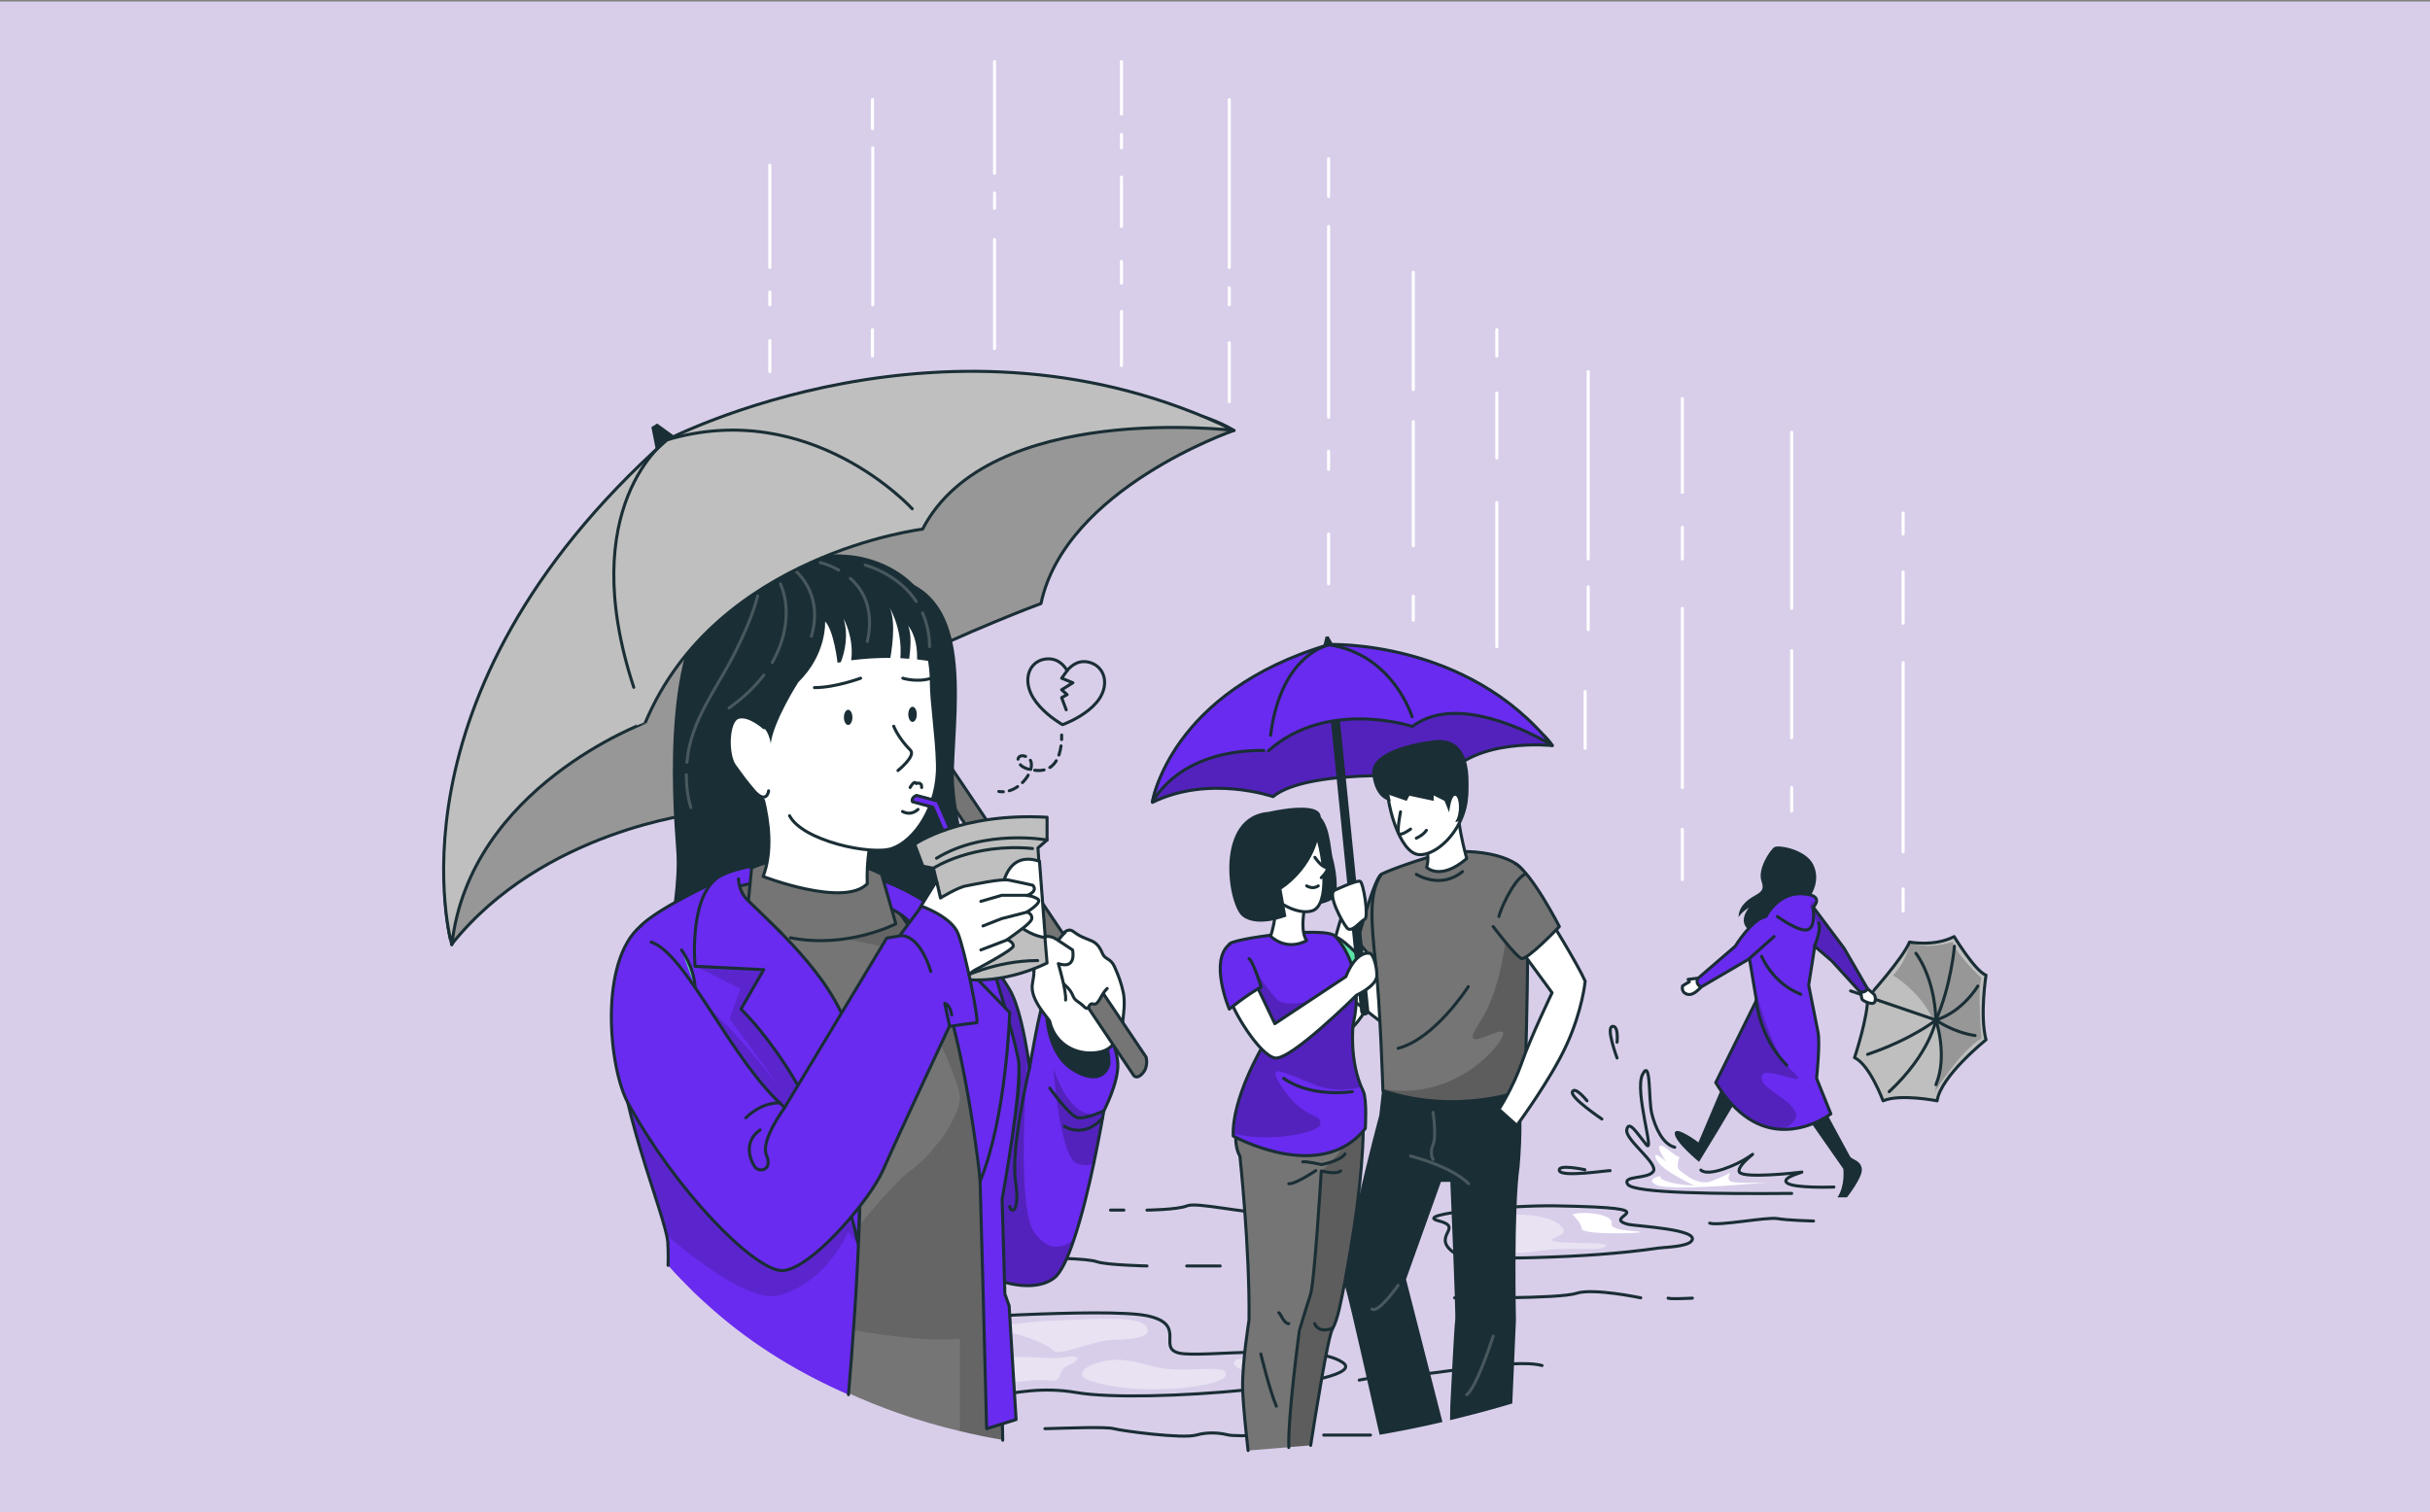 <svg version="1.1" id="Calque_1" xmlns="http://www.w3.org/2000/svg" xmlns:xlink="http://www.w3.org/1999/xlink" x="0" y="0" viewBox="0 0 800.2 498.1" style="enable-background:new 0 0 800.2 498.1" xml:space="preserve"><rect x="0" y="0" width="800.2" height="498.1" fill="#808080" stroke="none"/><style>.st1,.st2{stroke:#1a2e35;stroke-linecap:round;stroke-linejoin:round}.st1{fill:none;stroke-miterlimit:10}.st2{fill:#692bef}.st2,.st3,.st4{stroke-miterlimit:10}.st3{fill:#fff;stroke:#1a2e35;stroke-linecap:round;stroke-linejoin:round}.st4{stroke-width:2}.st4,.st5,.st8,.st9{fill:none;stroke:#1a2e35;stroke-linecap:round;stroke-linejoin:round}.st8,.st9{fill:#1a2e35;stroke-miterlimit:10}.st9{fill:none;stroke:#fff}.st10{fill:#1a2e35}.st11{fill:#692bef}.st14{fill:#fff}.st18,.st20,.st21{stroke:#1a2e35;stroke-linecap:round;stroke-linejoin:round}.st18{fill:#757575;stroke-miterlimit:10}.st20,.st21{fill:none;stroke-dasharray:.991,2.972}.st21{stroke-dasharray:1.01,3.031}.st22{opacity:.4;fill:#fff}.st23{fill:#bfbfbf;stroke:#1a2e35;stroke-linecap:round;stroke-linejoin:round;stroke-miterlimit:10}.st25{opacity:.3;clip-path:url(#XMLID_2_);fill-opacity:.7}.st26{fill:#5ae4a7;stroke:#1a2e35;stroke-linecap:round;stroke-linejoin:round;stroke-miterlimit:10}.st32{opacity:.2}.st34,.st36{fill-opacity:.7}.st34{opacity:.3;clip-path:url(#XMLID_8_)}.st36{opacity:.2}</style><path style="fill:#d8ceea" d="M0 .5h800.2v497.6H0z"/><path class="st1" d="M429.8-291.9h478.8M701-656.2v-18l-13.5-1.2c-.8-2.8-1.9-5.5-3.3-8.1l8.7-10.3-12.7-12.7-10.3 8.7c-2.5-1.4-5.2-2.5-8.1-3.3l-1.2-13.5h-18l-1.2 13.5c-2.8.8-5.5 1.9-8.1 3.3l-10.3-8.7-12.7 12.7 8.7 10.3c-1.4 2.5-2.5 5.2-3.3 8.1l-13.5 1.2v18l13.5 1.2c.8 2.8 1.9 5.5 3.3 8.1l-8.7 10.3 12.7 12.7 10.3-8.7c2.5 1.4 5.2 2.5 8.1 3.3l1.2 13.5h18l1.2-13.5c2.8-.8 5.5-1.9 8.1-3.3l10.3 8.7 12.7-12.7-8.7-10.3c1.4-2.5 2.5-5.2 3.3-8.1l13.5-1.2zm-49.3 11.9c-11.5 0-20.9-9.3-20.9-20.9 0-11.5 9.3-20.9 20.9-20.9 11.5 0 20.9 9.3 20.9 20.9 0 11.5-9.4 20.9-20.9 20.9zM894.2-480.6v-8.6l-6.5-.6c-.4-1.4-.9-2.7-1.6-3.9l4.2-5-6.1-6.1-5 4.2c-1.2-.7-2.5-1.2-3.9-1.6l-.6-6.5h-8.6l-.6 6.5c-1.4.4-2.7.9-3.9 1.6l-5-4.2-6.1 6.1 4.2 5c-.7 1.2-1.2 2.5-1.6 3.9l-6.5.6v8.6l6.5.6c.4 1.4.9 2.7 1.6 3.9l-4.2 5 6.1 6.1 5-4.2c1.2.7 2.5 1.2 3.9 1.6l.6 6.5h8.6l.6-6.5c1.4-.4 2.7-.9 3.9-1.6l5 4.2 6.1-6.1-4.2-5c.7-1.2 1.2-2.5 1.6-3.9l6.5-.6zm-23.7 5.8c-5.5 0-10-4.5-10-10s4.5-10 10-10 10 4.5 10 10-4.4 10-10 10zM887.7-637.4c.4-1.7.6-3.5.6-5.3 0-13-10.5-23.5-23.5-23.5-2.1 0-4.2.3-6.1.8-3.9-6.8-11.2-11.5-19.6-11.5-12 0-21.8 9.3-22.5 21.1-1.1-.2-2.2-.3-3.4-.3-9.5 0-17.3 7.2-18.3 16.3-5.6.1-10 4.7-10 10.3 0 5.7 4.6 10.3 10.3 10.3h86.2c5.7 0 10.3-4.6 10.3-10.3-.2-3.2-1.7-6.1-4-7.9zM840.3-627.1v23.8M840.3-641.3v9.5M840.3-650.2v5.1M835.8-606.1l4.5 5.5 4.5-5.5M625.1-358.9c.4-1.7.6-3.5.6-5.3 0-13-10.5-23.5-23.5-23.5-2.1 0-4.2.3-6.1.8-3.9-6.8-11.2-11.5-19.6-11.5-12 0-21.8 9.3-22.5 21.1-1.1-.2-2.2-.3-3.4-.3-9.5 0-17.3 7.2-18.3 16.3-5.6.1-10 4.7-10 10.3 0 5.7 4.6 10.3 10.3 10.3h86.2c5.7 0 10.3-4.6 10.3-10.3-.2-3.1-1.7-6-4-7.9zM577.7-345.1v-23.8M577.7-330.9v-9.5M577.7-322v-5.1"/><path class="st1" d="m582.2-366.1-4.5-5.5-4.5 5.5"/><path class="st2" d="M735.6-641.8H438.1V-656c0-2.3 1.9-4.2 4.2-4.2h289.1c2.3 0 4.2 1.9 4.2 4.2v14.2z"/><path class="st3" d="M451.1-638.4h300.7v211.6H451.1zM756.4-651c0 2.5-2.1 4.6-4.6 4.6s-4.6-2.1-4.6-4.6 2.1-4.6 4.6-4.6c2.6 0 4.6 2.1 4.6 4.6zM740.2-651c0 2.5-2.1 4.6-4.6 4.6s-4.6-2.1-4.6-4.6 2.1-4.6 4.6-4.6c2.6 0 4.6 2.1 4.6 4.6zM724-651c0 2.5-2.1 4.6-4.6 4.6s-4.6-2.1-4.6-4.6 2.1-4.6 4.6-4.6 4.6 2.1 4.6 4.6z"/><path class="st4" d="M742.7-629.3h-11.9M742.7-624.5h-11.9M742.7-619.6h-11.9M471.9-504.4H562M471.9-497.3H562M471.9-490.1H543"/><path class="st5" d="M663-636v.5"/><path style="fill:none;stroke:#1a2e35;stroke-linecap:round;stroke-linejoin:round;stroke-dasharray:1.009,3.026" d="M663-632.5v200.2"/><path class="st5" d="M663-430.8v.5M454.7-474.2h.5"/><path style="fill:none;stroke:#1a2e35;stroke-linecap:round;stroke-linejoin:round;stroke-dasharray:1.002,3.005" d="M458.2-474.2h287"/><path class="st5" d="M746.7-474.2h.5"/><path class="st3" d="M661.1-476.2h3.9v3.9h-3.9z"/><path class="st2" d="M572.8-719.6h-56.4c-1.4 0-2.5 1.1-2.5 2.5v26.3c0 1.4 1.1 2.5 2.5 2.5h25.3l2.9 10.4 2.9-10.4h25.3c1.4 0 2.5-1.1 2.5-2.5v-26.3c0-1.4-1.1-2.5-2.5-2.5z"/><path class="st4" d="M523.3-712.1h42.6M523.3-706.7h42.6M523.3-701.3h42.6M523.3-695.9h32.1"/><path class="st8" d="M488.4-440.8h61.4v38.5h-61.4z"/><path class="st2" d="M488.4-440.8h61.4v5.9h-61.4z"/><path class="st9" d="M494.7-430h15.7M502.5-425.6h27.2M499-421.5h8M502.5-416.7h18.3M494.7-412.3h15.7"/><path class="st1" d="M647.3-512.2h-52.8M648.3-487.8s0-24.5-27.4-24.5-27.4 24.5-27.4 24.5"/><circle class="st2" cx="648.3" cy="-487.8" r="2.3"/><path class="st2" d="M591.2-487.8c0-1.3 1-2.3 2.3-2.3s2.3 1 2.3 2.3-1 2.3-2.3 2.3-2.3-1-2.3-2.3zM646.2-514.3h4.1v4.1h-4.1zM618.8-514.3h4.1v4.1h-4.1zM591.4-514.3h4.1v4.1h-4.1zM504.7-585.8v-8.1l-6.1-.5c-.4-1.3-.9-2.5-1.5-3.6l3.9-4.7-5.7-5.7-4.7 3.9c-1.1-.6-2.4-1.1-3.6-1.5l-.5-6.1h-8.1l-.5 6.1c-1.3.4-2.5.9-3.6 1.5l-4.7-3.9-5.7 5.7 3.9 4.7c-.6 1.1-1.1 2.4-1.5 3.6l-6.1.5v8.1l6.1.5c.4 1.3.9 2.5 1.5 3.6l-3.9 4.7 5.7 5.7 4.7-3.9c1.1.6 2.4 1.1 3.6 1.5l.5 6.1h8.1l.5-6.1c1.3-.4 2.5-.9 3.6-1.5l4.7 3.9 5.7-5.7-3.9-4.7c.6-1.1 1.1-2.4 1.5-3.6l6.1-.5zm-22.2 5.3c-5.2 0-9.4-4.2-9.4-9.4s4.2-9.4 9.4-9.4 9.4 4.2 9.4 9.4-4.3 9.4-9.4 9.4zM532.2-567.7v-5.5l-4.2-.4c-.2-.9-.6-1.7-1-2.5l2.7-3.2-3.9-3.9-3.2 2.7c-.8-.4-1.6-.8-2.5-1l-.4-4.2h-5.5l-.4 4.2c-.9.2-1.7.6-2.5 1l-3.2-2.7-3.9 3.9 2.7 3.2c-.4.8-.8 1.6-1 2.5l-4.2.4v5.5l4.2.4c.2.9.6 1.7 1 2.5l-2.7 3.2 3.9 3.9 3.2-2.7c.8.4 1.6.8 2.5 1l.4 4.2h5.5l.4-4.2c.9-.2 1.7-.6 2.5-1l3.2 2.7 3.9-3.9-2.7-3.2c.4-.8.8-1.6 1-2.5l4.2-.4zM517-564c-3.6 0-6.4-2.9-6.4-6.4s2.9-6.4 6.4-6.4 6.4 2.9 6.4 6.4-2.9 6.4-6.4 6.4z"/><path class="st4" d="M674.3-460.8h44.4M674.3-453.6h44.4M674.3-446.4h25.3"/><path class="st2" d="M615.9-443.5h-23.3c-3.2 0-5.7-2.6-5.7-5.7h0c0-3.2 2.6-5.7 5.7-5.7h23.3c3.2 0 5.7 2.6 5.7 5.7h0c.1 3.2-2.5 5.7-5.7 5.7zM659.4-443.5h-23.3c-3.2 0-5.7-2.6-5.7-5.7h0c0-3.2 2.6-5.7 5.7-5.7h23.3c3.2 0 5.7 2.6 5.7 5.7h0c.1 3.2-2.5 5.7-5.7 5.7z"/><path class="st3" d="M677.6-566.3h49.5v49.5h-49.5z"/><path class="st1" d="m677.6-566.3 49.5 49.5M727.1-566.3l-49.5 49.5"/><path class="st8" d="M719.4-595.7h61.4v38.5h-61.4z"/><path class="st2" d="M719.4-595.7h61.4v5.9h-61.4z"/><path class="st9" d="M725.7-584.9h15.7M733.5-580.5h27.2M730.1-576.4h8M733.5-571.6h18.3M725.7-567.2h15.7"/><path class="st3" d="M697-622.5v11.6l-5.1 5.1h-11.6v-16.7z"/><path class="st3" d="m697-610.9-5.1 5.1v-5.1zM520-533.1v11.5l-5.1 5.1h-11.6v-16.6z"/><path class="st3" d="m520-521.6-5.1 5.1v-5.1zM457.1-462v11.6l-5.1 5.1h-11.6V-462z"/><path class="st3" d="m457.1-450.4-5.1 5.1v-5.1zM665.4-532.4c-6.1.5-13.8-6.7-13.8-6.7s-1.2 1.1-2.2-.3c-1-1.4-5.3-4.7-5.5-7.5-.2-2.8 4.8-7.4 4.8-7.4-3.9 1.1-4.3-1.2-4.3-1.2s6.5-5.4 8.8-5.5c.9-.1 4.8 2.2 8.6 5.2 3.9 3.2 11.3 14.3 11.3 14.3s25 18.2 31.3 22.8c8.3 6.1 18.2 17 18.2 17s33.2 15 42.3 23.2l-12.4 29.3s-30.2-20.2-33.2-25.4c-3-5.1-6-2-9.1-5.4-3-3.4-5.9-7.2-5.9-7.2s-7.3-3.2-14.4-10.4c-7.1-7.2-13.3-18.3-17.2-25-3.6-6.6-7.3-9.8-7.3-9.8z"/><path class="st3" d="M667.3-536.7s-9-2.2-9.8-8.1c-.3-1.9-1.9-4.2-1.9-4.2s-8.4-.4-7.9-3.8l11.2-1s6.1 2 9.8 8.2"/><path class="st1" d="M651.7-539.1s.6-.8.4-2.4c0 0 2.5-.4 2.2-2.6 0 0 3.7-.5 1.3-4.8"/><path class="st1" d="M654.3-544.2s-4.9-3.7-5.5-5.3M652.1-541.5s-5.3-3.2-5.3-5.1M653.3-558s-1.7 3-4.4 3.6"/><path class="st1" d="M652.4-556.8s1.3.7 2.5 1.6"/><path class="st10" d="M844.3-455.4s-19.8-8.6-40-13.3c-20.1-4.7-52.6-8.9-52.6-8.9s8.9 91.3 6.6 96.8c-2.4 5.5-16.5 23.9-16.5 23.9s76.6 29.9 89.9 32.4c13.3 2.5 6.4-43.8 6.4-43.8s14.1-58.9 6.2-87.1z"/><path class="st3" d="M816.8-465.2s1.8 3.5-3 5.2c-12.4 4.6-25.6.5-24.2-4.3.5-1.9 3.6 0 3.4-6.9 0-.9-.3-1.9-.8-3-.8-1.7-1.9-3.6-3.1-5.3-2.1-2.9-4.2-5.3-4.2-5.3s19.7-12.6 34.3 0c-.1-.1-5.5 2.7-2.4 19.6z"/><path id="XMLID_529_" class="st11" d="M841.2-302.5c-7.7 12.6-47.1 18.6-68.5 18-21.5-.5-83.2-29.8-87.4-36-3.9-5.7-13.4-24.7 1.3-36.2 1.2-.9 2.5-1.8 4-2.6 10.1-5.4 77 11.7 77 11.7s4.1-2.6 5.7-2.4c4.7.6 8 4.4 17.4 7.1 6.6 1.9 24.6-5.4 36.2.9 1.3.7 2.4 1.5 3.5 2.5 10.6 10.3 18.5 24.3 10.8 37z"/><defs><path id="SVGID_1_" d="M841.2-302.5c-7.7 12.6-47.1 18.6-68.5 18-21.5-.5-83.2-29.8-87.4-36-3.9-5.7-13.4-24.7 1.3-36.2 1.2-.9 2.5-1.8 4-2.6 10.1-5.4 77 11.7 77 11.7s4.1-2.6 5.7-2.4c4.7.6 8 4.4 17.4 7.1 6.6 1.9 24.6-5.4 36.2.9 1.3.7 2.4 1.5 3.5 2.5 10.6 10.3 18.5 24.3 10.8 37z"/></defs><clipPath id="SVGID_2_"><use xlink:href="#SVGID_1_" style="overflow:visible"/></clipPath><path d="M826.8-342c-11.8-.8-22.3 1.7-29.7 6-8.7 5.2-49.9 25-49.9 25 .1-2.1 2.4-6.4 2.4-6.4-3.9-3.4-14-6.1-14-6.1-7.8-6.7-39-26.7-49.1-33.1 1.2-.9 2.5-1.8 4-2.6 10.1-5.4 77 11.7 77 11.7s4.1-2.6 5.7-2.4c4.7.6 8 4.4 17.4 7.1 6.6 1.8 24.6-5.4 36.2.8z" style="opacity:.3;clip-path:url(#SVGID_2_);fill-opacity:.7;enable-background:new"/><path class="st1" d="M841.2-302.5c-7.7 12.6-47.1 18.6-68.5 18-21.5-.5-83.2-29.8-87.4-36-3.9-5.7-13.4-24.7 1.3-36.2 1.2-.9 2.5-1.8 4-2.6 10.1-5.4 77 11.7 77 11.7s4.1-2.6 5.7-2.4c4.7.6 8 4.4 17.4 7.1 6.6 1.9 24.6-5.4 36.2.9 1.3.7 2.4 1.5 3.5 2.5 10.6 10.3 18.5 24.3 10.8 37z"/><path class="st3" d="m829.1-291.1 1 4.3s-2.6 7.5-14.2 8.7c-11.6 1.2-18.4 3.8-24 4.1-5.6.3-8.8-.1-8.8-.1l-1.1-1.7 47.1-15.3z"/><path id="XMLID_528_" class="st10" d="m761.9-291.6 20.1 15.7s15.5-1.2 28.8-4.3c9.5-2.2 17.8-5.4 18.3-9.7.7-6.6-6.3-8.4-14.7-8.1-1.6 0-3.2.2-4.8.3-13.4 1.4-30.3-5.9-30.3-5.9l-17.4 12z"/><defs><path id="SVGID_3_" d="m761.9-291.6 20.1 15.7s15.5-1.2 28.8-4.3c9.5-2.2 17.8-5.4 18.3-9.7.7-6.6-6.3-8.4-14.7-8.1-1.6 0-3.2.2-4.8.3-13.4 1.4-30.3-5.9-30.3-5.9l-17.4 12z"/></defs><clipPath id="SVGID_4_"><use xlink:href="#SVGID_3_" style="overflow:visible"/></clipPath><path d="M829-290c-3.6 1.4-8.1 3.4-11.2 5.5 0 0-18.6 9.6-47.2-.3l-8.7-6.8 17.3-12s17 7.4 30.3 5.9c1.6-.2 3.2-.3 4.8-.3 8.3-.2 15.3 1.6 14.7 8z" style="opacity:.3;clip-path:url(#SVGID_4_);fill-opacity:.7;enable-background:new"/><path class="st1" d="m761.9-291.6 20.1 15.7s15.5-1.2 28.8-4.3h0c9.5-2.2 17.8-5.4 18.3-9.7.7-6.6-6.3-8.4-14.7-8.1-1.6 0-3.2.2-4.8.3-13.4 1.4-30.3-5.9-30.3-5.9l-17.4 12z"/><path id="XMLID_527_" class="st14" d="M780.6-285.4c-3.6.6.4 8 5.3 5.7 4.9-2.2-1.7-6.3-5.3-5.7z"/><defs><path id="SVGID_5_" d="M780.6-285.4c-3.6.6.4 8 5.3 5.7 4.9-2.2-1.7-6.3-5.3-5.7z"/></defs><clipPath id="SVGID_6_"><use xlink:href="#SVGID_5_" style="overflow:visible"/></clipPath><path d="M787.4-280.8c-2.5-.3-5.1-.7-7.8-1.4-.7-1.4-.5-2.9 1-3.2 3.1-.5 8.2 2.3 6.8 4.6z" style="opacity:.2;clip-path:url(#SVGID_6_);fill-opacity:.7;enable-background:new"/><path class="st1" d="M780.6-285.4c-3.6.6.4 8 5.3 5.7 4.9-2.2-1.7-6.3-5.3-5.7z"/><path id="XMLID_526_" class="st14" d="M810.7-280.2c9.5-2.2 17.8-5.4 18.3-9.7.7-6.6-6.3-8.4-14.7-8.1-.3.4-8.4 8.2-3.6 17.8z"/><defs><path id="SVGID_7_" d="M810.7-280.2c9.5-2.2 17.8-5.4 18.3-9.7.7-6.6-6.3-8.4-14.7-8.1-.3.4-8.4 8.2-3.6 17.8z"/></defs><clipPath id="SVGID_8_"><use xlink:href="#SVGID_7_" style="overflow:visible"/></clipPath><path d="M829-290c-3.6 1.4-8.1 3.4-11.2 5.5 0 0-2.8 1.4-7.8 2.6-3.2-8.8 4-15.7 4.3-16.1 8.3-.2 15.3 1.6 14.7 8z" style="opacity:.3;clip-path:url(#SVGID_8_);fill-opacity:.7;enable-background:new"/><path class="st1" d="M810.7-280.2c9.5-2.2 17.8-5.4 18.3-9.7.7-6.6-6.3-8.4-14.7-8.1-.3.4-8.4 8.2-3.6 17.8z"/><path class="st3" d="M804-288.3h0c.6 0 1.1-.4 1.1-.9.2-4.1 3.4-7.5 3.4-7.5.4-.4.4-1 0-1.4s-1-.4-1.4 0c-.2.2-3.7 3.9-4 8.8 0 .5.3.9.9 1zM800-288.1s.1 0 0 0c.6 0 1.1-.4 1.1-1 .1-4.2 3-7.8 3-7.8.3-.4.3-1-.1-1.4-.4-.3-1-.3-1.4.1-.1.2-3.4 4.2-3.5 9.1 0 .5.4 1 .9 1zM795.2-288.6s.1 0 0 0c.6 0 1-.4 1.1-.9.3-3.5 3.3-7.9 3.3-8 .3-.5.2-1.1-.3-1.4s-1.1-.2-1.4.3c-.1.2-3.3 4.9-3.6 8.9 0 .6.4 1.1.9 1.1zM790.8-289.1h.3c.5-.1.9-.6.8-1.1-.7-4.2 3.2-7.8 3.2-7.9.4-.4.4-1 .1-1.4-.4-.4-1-.4-1.4-.1-.2.2-4.8 4.4-3.9 9.7.1.5.4.8.9.8zM785.9-290.2h.3c.5-.1.9-.7.7-1.2-.9-3.8 2.8-8 2.9-8 .4-.4.3-1-.1-1.4-.4-.4-1-.3-1.4.1-.2.2-4.4 5-3.3 9.8.1.3.5.6.9.7zM682.7-297.6l-1.4 4.2s1.8 7.7 13.2 10.1c11.4 2.4 17.9 5.7 23.4 6.6s8.8.8 8.8.8l1.3-1.6-45.3-20.1z"/><path id="XMLID_525_" class="st10" d="M749.6-291 728-277.5s-15.3-2.9-28.1-7.3c-9.2-3.2-17.1-7.2-17.1-11.5 0-6.6 7.2-7.7 15.5-6.5 1.5.2 3.1.5 4.7.8 13.1 2.8 30.8-2.7 30.8-2.7l15.8 13.7z"/><defs><path id="SVGID_9_" d="M749.6-291 728-277.5s-15.3-2.9-28.1-7.3c-9.2-3.2-17.1-7.2-17.1-11.5 0-6.6 7.2-7.7 15.5-6.5 1.5.2 3.1.5 4.7.8 13.1 2.8 30.8-2.7 30.8-2.7l15.8 13.7z"/></defs><clipPath id="SVGID_10_"><use xlink:href="#SVGID_9_" style="overflow:visible"/></clipPath><path d="m749.6-291-12.7 8c-12.8-3.8-21-12-25.8-18.2 11.3 0 22.6-3.5 22.6-3.5l15.9 13.7z" style="opacity:.3;clip-path:url(#SVGID_10_);fill-opacity:.7;enable-background:new"/><path class="st1" d="M749.6-291 728-277.5s-15.3-2.9-28.1-7.3h0c-9.2-3.2-17.1-7.2-17.1-11.5 0-6.6 7.2-7.7 15.5-6.5 1.5.2 3.1.5 4.7.8 13.1 2.8 30.8-2.7 30.8-2.7l15.8 13.7z"/><path class="st3" d="M699.9-284.7c-9.2-3.2-17.1-7.2-17.1-11.5 0-6.6 7.2-7.7 15.5-6.5.2.3 7.4 8.9 1.6 18zM707.5-292.1c-.1 0-.1 0 0 0-.6 0-1-.5-1-1 .2-4.1-2.6-7.8-2.6-7.9-.3-.4-.3-1.1.2-1.4.4-.3 1.1-.3 1.4.2.1.2 3.3 4.3 3 9.2-.1.4-.5.9-1 .9zM711.4-291.5s-.1 0 0 0c-.6-.1-1-.5-1-1.1.4-4.2-2.2-8.1-2.2-8.1-.3-.5-.2-1.1.3-1.4s1.1-.2 1.4.3c.1.2 2.9 4.5 2.5 9.4-.1.5-.5.9-1 .9zM716.2-291.5h0c-.6 0-1-.5-1-1 .1-3.5-2.4-8.2-2.4-8.3-.3-.5-.1-1.1.4-1.3.5-.3 1.1-.1 1.3.4.1.2 2.7 5.2 2.7 9.2 0 .6-.5 1-1 1zM720.7-291.5h-.3c-.5-.1-.8-.7-.7-1.2 1.1-4.1-2.4-8.1-2.4-8.2-.4-.4-.3-1 .1-1.4.4-.4 1-.3 1.4.1.2.2 4.3 4.8 2.8 10-.1.4-.5.7-.9.7zM725.7-292.1c-.1 0-.2 0-.3-.1-.5-.2-.8-.7-.6-1.3 1.3-3.6-2-8.3-2-8.3-.3-.4-.2-1.1.2-1.4.4-.3 1.1-.2 1.4.2.2.2 3.9 5.5 2.3 10.1-.2.5-.6.8-1 .8zM730.4-286.8c3.5 1-1.2 7.9-5.8 5.2-4.7-2.8 2.2-6.1 5.8-5.2z"/><path class="st2" d="M689.5-323.6c5.3 7.4 21 15.6 36.7 22.4 1.7 2.8 5.1 8 9.8 12.8 9.6 9.9 13.6 4.4 13.6 4.4s6.1-.7 15.1-1.9c.6 1.2 2 3 4.5 2.6 1.2-.2 3.4-1.9 6-4.1 22.7-3.4 53.5-9.1 61.8-15.8"/><path class="st1" d="M828.1-337.7c-3.9-4.3-7.9-4.5-16.1-3.9 0 0-21.5 6.8-36.5 15.9s-36.9 18.6-36.9 18.6-6.7-1.9-11.3 0c0 0-3.3.3-1.1 6M838.1-311.9s.1 6.7-9.3 11.3"/><path class="st1" d="M734.1-339.7s14.9 10.8 17.9 17.9c0 0 5.7 2.4 8.5 4.4"/><path class="st1" d="M753-330.7c1 3.1 1.4 6.5.5 9.6M749.6-337.7c.8 1.2 1.5 2.4 2.1 3.7M770.8-338.7s5 6.7 6.2 12.1M798.5-298.4c1.9-.1 3.7-.3 5.5-.7M751.8-303.2c13.6 2.6 28.5 4.6 42.8 4.9"/><path class="st3" d="M852.6-404.1s-2.7 46.9-5.9 49.6-8.2 3.5-17.6 4.3c-9.5.8-51.3 3.4-51.3 3.4l-4.5-13.5s22.3-2.3 32.1-5.9c9.9-3.6 22.7-6 22.7-6s-1.9-11.8-1.9-16.9V-413"/><path class="st10" d="M844.3-455.4c10.2 6.3 13.2 20.8 9.7 51.8 0 0 3 3.7-1.4 5.5 0 0-16.7-6.2-24.4-1.9-7.8 4.3-5.7-5.9-5.7-5.9s-3.2-28.5 3.9-33.7"/><path class="st9" d="M825.3-444s-9.8 10.2-1.2 36c0 0-1.2 4.7-1.2 6.4 0 1.7 2.4 2.6 2.4 2.6"/><path class="st9" d="M813.9-426.8s.7 12.6 8.5 18.1M816.4-456s-15.2 5.8-27.3-.6c-7.2-3.8-4.2-10-4.2-10"/><path class="st18" d="M707-337.7h82.8c1.9 0 3.7-.2 5.5-.7l16.3-4.3c.5-.1.8-.5.8-1h0c0-.6-.5-1.1-1.1-1.1H703.6c-.6 0-1.1.5-1.1 1.1v1.5c0 2.5 2 4.5 4.5 4.5z"/><path d="M698.8-341.8h83c1.4 0 2.3-1.2 1.9-2.7l-15.4-59.9c-.4-1.5-1.9-2.7-3.3-2.7h-83c-1.4 0-2.3 1.2-1.9 2.7l15.4 59.9c.3 1.5 1.8 2.7 3.3 2.7z" style="fill:#999;stroke:#1a2e35;stroke-linecap:round;stroke-linejoin:round;stroke-miterlimit:10"/><path class="st1" d="M684.9-404.9h-1.6M697.1-404.9H689M779.8-349.4l-13.6-52.9c-.4-1.5-1.9-2.7-3.3-2.7h-64M781-344.8l-.3-1.3"/><path class="st3" d="M723.8-372.9c.1.5.1 1 .3 1.4 1.1 3.6 4.4 5.8 7.5 4.9 3.1-.9 4.8-4.6 3.7-8.2-1.1-3.6-4.4-5.8-7.6-4.9-.4.1-.7.3-1 .4.3 2.8-.9 5.3-2.9 6.4z"/><path class="st10" d="M760.4-485.2c-7.2-.8-11.1-7.6-15.4-8.7-4.3-1.1-7.1-2.3-7.1-2.3s-1.5-5.2-3.7-3.4c-2.2 1.8-5.2 40.6-2.3 39.4 2.9-1.2 2.9 3.4 2.9 3.4l26.7 23.5 22.4-39.6c-.1.1-16.3-11.5-23.5-12.3z"/><path class="st5" d="M543-623.7v-.5h.5"/><path class="st20" d="M546.4-624.2H644"/><path class="st5" d="M645.5-624.2h.5v.5"/><path class="st21" d="M646-620.6v63.1"/><path class="st5" d="M646-556v.5h-.5"/><path class="st20" d="M642.5-555.5H545"/><path class="st5" d="M543.5-555.5h-.5v-.5"/><path class="st21" d="M543-559v-63.1"/><circle class="st2" cx="594.5" cy="-624.2" r="1.7"/><circle class="st2" cx="543" cy="-589.8" r="1.7"/><circle class="st2" cx="594.5" cy="-555.5" r="1.7"/><circle class="st2" cx="646" cy="-589.8" r="1.7"/><path class="st2" d="M644-557.5h3.9v3.9H644zM644-626.1h3.9v3.9H644zM541-557.5h3.9v3.9H541zM541-626.1h3.9v3.9H541z"/><path class="st3" d="M549.8-618.1h89.7v57h-89.7z"/><path class="st2" d="m639.5-577.9-10 9.9-27-26.9-11.3 11.3-18.1-18.1-23.3 23.3v17.3h89.7z"/><circle class="st2" cx="620.9" cy="-601.9" r="6.3"/><path class="st9" d="M765.1-474.7s-6.8 12.8-7.7 32.4M745-465.8s2 10.9 8 18.8M773.2-420.9s10.3 33.8 32.7 43.8"/><path class="st10" d="M800.3-482.2s-1 7.4-8.1 7.9c-.8-1.7-1.9-3.6-3.1-5.3 4.7-1.5 11.2-2.6 11.2-2.6z"/><path class="st3" d="M815.4-481.7s11.9 1.4 16.8-14.5c5-15.9 1.1-27.9-18.6-33.7-10.9-3.2-21.8-.6-25.7 7.6-3.4 7.1-1.8 12.9-2.6 15.3-.9 2.7-8.9 4.9-8.9 6.7 0 1.5 4.4 4.1 4.4 4.1l-1.3 4 1.2.7s-2.3 8.9-1.2 12.1c.8 2.3 20.9 3.2 22.4-2.4"/><path class="st1" d="M788.1-516.5s3.9 1 5 3"/><path class="st10" d="M788.8-507.4c-.2 1.2.1 2.1.6 2.2s1-.8 1.2-2c.2-1.2-.1-2.1-.6-2.2-.5 0-1.1.8-1.2 2z"/><path class="st1" d="M780.9-491.5s6.4 2.5 8.8 1M783.1-508.3c-.5 2.6.1 4.8 1.3 5 1.2.2 2.5-1.7 3-4.2.5-2.6-.1-4.8-1.3-5-1.1-.3-2.5 1.6-3 4.2z"/><path class="st10" d="M832.8-521.4s-.9-6.7-7.5-11.5c-6.5-4.8-14.4-5.9-14.4-5.9s3.8 1.7 5.2 3.8c0 0-9.8-7.4-21.5-2.5-11.6 4.8-10.2 17.4-10.2 17.4l1.7-3.3s-.2 3.9 1.9 5.4c0 0 1.2-3.8 2.5-5.5 0 0 3.1 9.3 11.6 12.4 0 0-.9-1.8-.1-4.6 0 0 4.7 10.2 3.3 15.2l1.5 2.6s5.4-5.5 9.8-.9c2.5 2.6-4.8 12.6-5.9 12.6l4.4 6.5s11.1 1.6 17.5-10.5c6.4-12 4.8-17.2 4.8-17.2s2.1 2.9 2.4 4.6c.2.1 2-12.8-7-18.6z"/><path class="st3" d="M806.6-496.6s3.4-11.5 10.7-7.5c7.3 4.1 2.1 10.2-.5 12.6-2.6 2.4-4.6 6.7-6.3 6.7s-2.1-2.1-2.1-2.1"/><path class="st1" d="m787.4-507.5 20.4 4.2M512.5 397.2c40.5.7 13.4 3.5 23.7 6.1 2.6.6 24 1.6 20.8 5.5-1.6 1.9-8.6 2-10.8 2.3-13.1 1.9-26.3 2.7-39.5 3.1-6.1.2-12.3.3-18.5-.1-2.8-.2-7.6 0-10-1.9-6.6-5.3 4.1-7.9-4.6-10.1-8.8-2.3 24.5-5.2 38.9-4.9zM303.6 434.9s60.6-4.3 74.1-1.5c13.4 2.8 3.2 10.6 10.6 12.3s44.4-3.8 54 3.2c9.6 7-65.8 13.6-87.8 9.8-22-3.8-35.2 7.2-54.2.7-18.9-6.5-57.1-18.2 3.3-24.5zM590 393.1c-23.2.2-52.2 0-54-3-1.9-3 6.6-1.6 8.4-4.2 1.9-2.6-9.4-10.5-8.7-13.8.7-3.3 3.3 1.1 6.4 4.9 3 3.7-4-17.7-1.2-23.1s1.9 7.9 3 12.8c1.2 4.9 3.7 10.2 7.6 11.2"/><path class="st1" d="M560.1 385.4c2.3 2.3 11.7-1.5 15.9-4.4 4.2-2.9-4.5 3-3.2 5.1 1.3 2.1 18.2.3 20.3 0s-6.8 1.6-4.7 3.5c2.1 1.9 15.5 1.4 15.5 1.4"/><path class="st22" d="M349 434.9c10.3-.3 26.4-1.8 28.6 2.2s-6.2 4-12 4.3c-5.7.3-17.3 5.6-18.8 3.4-1.6-2.2-15.3-7.5-22.8-6.7-7.4.8 10.4-2.8 25-3.2zM358.5 454.6c-6.8-2.5 3.3-7.5 11.5-6.6 8.2.9 9.1 3 18.5 3.1 9.4.1 16.4-1.3 15 2.2-1.5 3.7-29.8 6.9-45 1.3zM406.9 448c1.6-1.3 26.9-1.6 29 1.8 2.2 3.4-23.4 8.4-23.7 4.9-.2-3.6-8.3-4.2-5.3-6.7zM326.4 448c9-2.3 18.4.1 24.1-.9 5.6-1.1 5.4.9 1.2 2.7-4.2 1.8-.7 5.8-7 4.9-6.3-.9-21.8 3.8-22.9-1.8-1-5.8-.2-3.7 4.6-4.9z"/><path class="st22" d="M281.5 448c-2.5-4.3-7.3-1.3-4.9-3.6 2.3-2.3 21.5-8 32.5-6.2 11 1.8 16.1 5.6 22.5 4.8 6.3-.9-9.9 2.6-15.5 3.2-5.6.6-2.5 9.7-6.3 8.6-3.7-1.3-25.5-2-28.3-6.8zM483.5 404.6c3.1 2.9-6.9 4.8-2 6 4.9 1.3 15.7 3.1 25 1.5 9.4-1.6 19.7.3 22.2-1.5 2.6-1.8-15.9-.7-17.4-1.9-1.5-1.3 7.6-1.7 1.7-5.7-5.8-4-17.8-2.8-19.6-2.6-1.6.2-14.4-.1-9.9 4.2z"/><path class="st14" d="M517.8 400c4.7-1.3 13.6.3 12.9 2.9-.7 2.6 7.7 2.4 9.5 2.9 1.7.4-19.1 1.1-19.3-1s-3.1-4.8-3.1-4.8zM557.8 390.5c.4 0-10.5-4.7-12.3-8.5-1.8-3.9 3.2.7 3.2.7s-3.5-5-2-5.3 4.6 3.5 6.4 3.7c0 0-1.5 3.3.1 4.5 1.6 1.2 6.1 5.1 10.3 3.5 4.2-1.6 6.3-2.8 6.3-2.8s-1.6 2.5.6 3c2.2.6 11.5.2 11.5.2s-31.4 3-36.2.9c-4.8-2.1 2.2-3.4 1.2-2.9-1 .6 2.5 2.7 10.9 3z"/><path class="st1" d="M532.5 348.5s-3.7-9.9-1.6-10.4c2.2-.5 1.6 5.2 1.6 5.2M527.5 368.6s-10.6-7.1-9.7-9c.9-1.9 4.8 3 4.8 3M530.2 385.6c-.9-.1-16.1 2.3-16.7 0-.7-2.3 8.4-.3 8.4-.3M563 402.9c3.1 1 18.7-2.1 22.3-1.5 3.6.6 11.9.8 11.9.8M540.3 427.5s-15.6-3.3-21.2-1.5c-5.6 1.9-40.1 1.5-40.1 1.5M549.3 427.6c.9.4 8 0 8 0M507.8 449.8c-9.3-2.6-38.3 3.6-43.3 3s-16.9 1.8-16.9 1.8M330.7 414.4c14.6-.2 27.4.1 30.5 1.2 3.1 1.1 16.5 1.4 16.5 1.4M390.8 417h11M365.7 398.6h4.4M377.7 398.6s10-.1 13.2-1.4c3.1-1.3 18.5 2.4 27.1 2.4M344.1 470.6c7.7-.2 20.2-.7 22.7 0s22.5 3.4 27.1 2.1c4.7-1.3 8.6-.5 10.8 0 2.3.5 18 0 18 0M435.9 472.7h15.4"/><path class="st9" d="M253.5 54.4v33.7M253.5 96.2v4.2M253.5 112.2v10.2M287.3 32.8v9.6M287.4 48.7v51.7M287.3 108.6v8.7M327.5 20.3v36.8M327.5 63.6v5M327.5 78.9v35.9M369.3 20.3v17.3M369.3 44.3v4.4M369.3 58.3v16.3M369.3 86.1v7.2M369.3 102.6v17.8M404.8 32.8v55.3M404.8 94.8v5.6M404.8 112.9v19.4M437.5 52.3v12.4M437.5 74.6v62.8M437.5 148.6v6M437.5 175.9v16.4M465.4 89.7v38.6M465.4 138.9v40.9M465.4 196.4v7.9M492.9 108.6v8.7M492.9 129.5v21.4M492.9 165.5V213M523 122.4v61.7M523 193.3v14.1M522 227.8v18.7M554 131.3v30.9M554 173.7v10.4M554 200.4v59M554 273.2v16.5M590 142.4v58M590 214.3V243M590 259.4v7.8M626.7 169v6.9M626.7 188.4v16.9M626.7 218.3v62.3M626.7 292.8v7.3"/><path class="st23" d="M628.8 310.3s8.2 1.6 14.7-1.8c0 0 7 11.5 10.5 12.7 0 0-2.1 13.3 0 21.3 0 0-15 12-16.1 20.1 0 0-12.2-2.4-17.8 0 0 0-4.4-11.9-9.4-14.2 0 0 4.5-13.6 4.3-19.9.1 0 11.7-12.9 13.8-18.2z"/><path d="M628.8 310.3s-.1 5.1-5.4 11c0 0 10.3 6.1 13.7 16.2 0 0 4.6 6.1 0 22.2 0 0 8.2-13.3 15.4-17.7 0 0-1.4-15.4 0-19.8 0 0-8.2-7.7-9.5-11.9.1 0-9.4 2.8-14.2 0z" style="opacity:.3;fill-opacity:.7"/><path class="st1" d="m609.4 326.4 28.1 9.6M630.9 314s6.1 7.5 6.6 22c0 0-1.9 11-15.4 23.6"/><path class="st1" d="M643.6 311.7s-1.1 13-6.1 24.3c0 0-7.6 6.2-22.5 11.3M651.3 324.8s-4.9 8.4-13.8 11.2c0 0 4 11.8 0 21.3"/><path class="st1" d="M637.5 336s5.5 4 12.9 5.1"/><path class="st10" d="M597.2 285c-2.3-5.2-11.7-6.9-13-5.9-1.3 1-5.6 7.1-4.1 11.3 1.5 4.2-2.3 3.7-5.5 7-1.7 1.7-2.1 3.5-2.1 4.8.4-.8 1.3-1.9 3.5-3.3 0 0-4 4.5 0 7.5s20.3-11.5 20.3-11.5 3.3-4.7.9-9.9z"/><path class="st3" d="M615 325.7s1.3 1.1 2 1.7c.7.6.8 2.6 0 3-.8.5-3.5-.7-3.8-1.2-.3-.5-.5-3.5-.5-3.5M559.2 322.2l-3.3.4.4.8-2.2 1.3s-.6 1.8 1 2.6 3.1-.1 5-2.1"/><path class="st10" d="M572.8 360.3c-.9 2.2-13.3 22.4-13.3 22.4s-8.1-6.6-8-9.4c.1-2.8 7.8 3 7.8 3l9.3-21.9 4.2 5.9zM594.7 367.4 607 385s.7 5.4-1.9 9.4h3.1s5.2-6.5 4.9-9.4c-.4-2.9-3.2-2.9-3.9-4.1-.7-1.2-8.9-16.5-8.9-16.5l-5.6 3z"/><defs><path id="XMLID_674_" d="M615 325.7s-.8 1.5-2.5 1l-9.3-10.2-5.6-4.8-.6 3.9-1.4 8.9s2.3 11.7 3.1 15.6c.7 3.8-.5 15.1-.5 15.1l4.7 11.7s-7.1 5.5-16.3 5.1c-6.8-.3-14.6-3.9-21.6-15.4l13.4-27.1-1.5-8.9v-.1l-.8-4.7-15.9 9.3s-1.9-.7-1.2-2.7l12.4-10.7s5.6-9.1 10.1-9.8c0 0 3.9-7.9 11.9-7.5 4 .2 4.9 1.3 4.8 2.4-.1 1.1-1.1 2-1.1 2l10.2 13.6 7.7 13.3z"/></defs><use xlink:href="#XMLID_674_" style="overflow:visible;fill:#692bef"/><clipPath id="XMLID_2_"><use xlink:href="#XMLID_674_" style="overflow:visible"/></clipPath><path class="st25" d="M580.1 354.5c-.7 4.2 9.2 7 11.2 11.9.8 2-1.1 4.4-4.8 5.6-6.8-.3-14.6-3.9-21.6-15.4l13.4-27.1-1.5-8.9c.3 1.5 5.5 25 13.2 32 8 7.2-9.2-2.3-9.9 1.9zM615 325.7s-.8 1.5-2.5 1l-9.3-10.2-5.6-4.8-.6 3.9c.2-2.5.9-5.3 1.4-7.7.6-2.7-.8-6.2-2.1-8.6-.6-1.2.4-2.7 1.8-2.4-.1 1.1-1.1 2-1.1 2l10.2 13.6 7.8 13.2z"/><use xlink:href="#XMLID_674_" style="overflow:visible;fill:none;stroke:#1a2e35;stroke-linecap:round;stroke-linejoin:round;stroke-miterlimit:10"/><path class="st1" d="m576 315.8 8.2-7.3M597.5 311.7s2.5-6 1.4-7.7M597 298.8s1.1 6.3-1.6 7.4c-2.7 1.1-10.1-4.3-10.1-4.3M580.1 315s3.6 8.9 12.9 12.5M578.3 329.5s1 12.2 10.1 21.4"/><path class="st3" d="M442.8 298.8s-6.3 18-5 24.5c1.3 6.5 2.7 14.1 5.8 15.7 3.1 1.6 13.9-20.1 13.9-20.1l-14.7-20.1z"/><path class="st18" d="M454.9 288c-2.3.9-7.8 21.7-7.8 21.7s4.5 7.6 9.4 7.7c4.9.2 8.9-11.5 8.9-11.5"/><path class="st3" d="M437.1 322.8s16.4 13 19.4 15.1c3 2.1 8.9-3.5 8.9-3.5L446 315.8"/><path class="st26" d="M439.7 308.5c3.7 1.4 10.5 9.3 10.5 9.3s-4.5 10.4-7.4 10.2-6.8-5.1-6.8-5.1"/><path class="st10" d="M501 368.5c0-3.2-.1-6.3-.2-9.1-.1-3.1-.3-5.7-.4-7.6-.1-2.1-.2-3.3-.2-3.3l-43.9.3-1 8.8-1.1 9.8s-3.9 14.4-7.1 28.9c-2.3 10.4-4.3 20.9-4.2 26.1 0 .9.1 1.7.3 2.2 1.7 6 8 34.3 11.1 48 7-1.2 13.9-2.6 20.7-4.2l-12-47 11.5-32.1h3.1s1.9 44.3 1.6 45.6c-.3 1.3-1.6 27.8-1.6 27.8l-.1 5.1c7-1.7 13.8-3.5 20.5-5.5l1.2-27.5s-.8-36.7 1.2-50.5c.4-4.7.7-10.4.6-15.8z"/><defs><path id="XMLID_673_" d="M454.9 288c.3-.4 9.1-3.9 18.5-6.5s26.6-.1 28.7 6.5c2.2 6.5 0 70.9 0 70.9s-21.3 8.7-46.7.4c0 0-.9-28.2-2.4-42-1.5-13.7-2.3-23.3 1.9-29.3z"/></defs><use xlink:href="#XMLID_673_" style="overflow:visible;fill:#757575"/><clipPath id="XMLID_3_"><use xlink:href="#XMLID_673_" style="overflow:visible"/></clipPath><path d="M502.1 358.9s-21.3 8.7-46.7.4v-.6c24.3 4.4 40.5-16 39.6-18.5-.9-2.6-15.7 8.4-7.7-3.5 8-11.9 9.1-33.2 9.1-33.2l6.7 2.9c0 21.2-1 52.5-1 52.5z" style="opacity:.3;clip-path:url(#XMLID_3_);fill-opacity:.7"/><use xlink:href="#XMLID_673_" style="overflow:visible;fill:none;stroke:#1a2e35;stroke-linecap:round;stroke-linejoin:round;stroke-miterlimit:10"/><defs><path id="XMLID_671_" d="M411 477.8c-.5-4.4-1.6-14.1-1.8-20.4-.2-8.4 2.1-22.5 2.1-22.5.3-23.5-3-54.1-3-54.1s-2-2.9-1.2-8.7c.4-2.5 1-5.6 1-5.6s30.9-20.7 38.3-9.9c2 2.9 2.6 8.8 2.5 16.2-.1 7.2-.9 15.6-1.9 23.6-1.4 11-3.3 21.1-4.2 26.1-.3 1.7-.5 2.7-.6 3.1-.6 2.7-1.6 8.9-3.4 12.1-1.5 2.5-5.6 28.2-7.2 38.4"/></defs><use xlink:href="#XMLID_671_" style="overflow:visible;fill:#757575"/><clipPath id="XMLID_4_"><use xlink:href="#XMLID_671_" style="overflow:visible"/></clipPath><path d="M448.9 372.7c-.1 7.2-.9 15.6-1.9 23.6-1.4 11-3.3 21.1-4.2 26.1-.3 1.7-.5 2.7-.6 3.1-.6 2.7-1.6 8.9-3.4 12.1-1.5 2.5-5.6 28.2-7.2 38.4l-6.9.6c.2-7.2.6-16.1 1-20.8.6-7.7 3.7-22.4 5.9-29.3s3.6-40.9 3.6-40.9c7.4-5.6 12.4-17.4 12.4-17.4s.5.3 1.3.7v3.8z" style="opacity:.3;clip-path:url(#XMLID_4_);fill-opacity:.7"/><use xlink:href="#XMLID_671_" style="overflow:visible;fill:none;stroke:#1a2e35;stroke-linecap:round;stroke-linejoin:round;stroke-miterlimit:10"/><path class="st3" d="M468.9 277s2.2 3.9.9 8.7c0 0 4.4 4.6 13.2-2.9 0 0-4.2-14.7-2.7-20.7 1.6-5.9-11.4 14.9-11.4 14.9z"/><defs><path id="XMLID_672_" d="M404.8 311.1c-.3-1.8 31.7-6.2 34.9-2.7 10.6 11.8 5.9 28.8 5.9 28.8s-1.5 12.4 3.3 22.2c1.3 2.7.7 12.3.7 12.3-14.6 18.6-43.5 2.5-43.5 2.5-.5-12.4 9.6-29.4 9.6-29.4s-8.7-19.9-10.9-33.7z"/></defs><use xlink:href="#XMLID_672_" style="overflow:visible;fill:#692bef"/><clipPath id="XMLID_5_"><use xlink:href="#XMLID_672_" style="overflow:visible"/></clipPath><path d="M422.7 358.9c7.1 10.1 12.6 7.7 12.1 11.4-.4 2.8-16.9 6.3-28.7 3 .1-12.3 9.6-28.3 9.6-28.3s-3.7-8.5-6.9-18.2c2.6-4.4 4.4-7.3 4.4-7.3s5.8 8.6 7.8 10.1c5.1 3.5 23.3-3.8 23.3-3.8l2.3 2.6c0 5.2-1 8.9-1 8.9s-1.3 11.2 2.6 20.7c-2.7.8-8 1.9-15-.6-9.7-3.6-17.5-8.7-10.5 1.5z" style="opacity:.3;clip-path:url(#XMLID_5_);fill-opacity:.7"/><use xlink:href="#XMLID_672_" style="overflow:visible;fill:none;stroke:#1a2e35;stroke-linecap:round;stroke-linejoin:round;stroke-miterlimit:10"/><path class="st3" d="M430.3 295.8s-2.8 10.3 0 14c0 0-6 3.8-11.9-1.4 0 0 3.7-10.2 0-18-3.7-7.7 11.9 5.4 11.9 5.4z"/><defs><path id="XMLID_668_" d="M394.2 245.2s12.6-19.7 40.1-17.8c0 0 10.8-7.1 28.8-5.1 19.7 2.1 26.8 10.1 26.8 10.1s15.5 4.3 21.3 13.2c0 0-25.2-2.8-35.3 10.6 0 0-44.3-3.9-56.7 6.2 0 0-21-7.3-39.7 1.9 0-.2 2.6-15.8 14.7-19.1z"/></defs><use xlink:href="#XMLID_668_" style="overflow:visible;fill:#692bef"/><clipPath id="XMLID_6_"><use xlink:href="#XMLID_668_" style="overflow:visible"/></clipPath><path d="M394.2 245.2s12.6-19.7 40.1-17.8c0 0 10.8-7.1 28.8-5.1 19.7 2.1 26.8 10.1 26.8 10.1s15.5 4.3 21.3 13.2c0 0-25.2-2.8-35.3 10.6 0 0-44.3-3.9-56.7 6.2 0 0-21-7.3-39.7 1.9 0-.2 2.6-15.8 14.7-19.1z" style="opacity:.3;clip-path:url(#XMLID_6_);fill-opacity:.7"/><use xlink:href="#XMLID_668_" style="overflow:visible;fill:none;stroke:#1a2e35;stroke-linecap:round;stroke-linejoin:round;stroke-miterlimit:10"/><path class="st3" d="M480.3 250.6c-4.4-8.1-23.4-4.7-23.8 3.1-.5 11.3 4.5 27.3 10.7 27.8 7.7.7 21.7-14.8 13.1-30.9z"/><path class="st10" d="M420.6 268.4s6.3-3.1 12-.9c5.6 2.2 5.4 12.3 6.3 15.2.8 2.9 1.9 9.2.9 12.4-1 3.2-17.1 5.5-23.2 1.7-6.1-3.7-9.6-23.8 4-28.4z"/><path class="st3" d="M412.9 276.8c1.6-8.2 17.7-10.1 20.1-3.6 3.5 9.6 4.6 24.6-.6 26.7-6.4 2.6-22.6-7-19.5-23.1z"/><path class="st10" d="M417.9 267.4s16.9-4 17 1.7c.2 15.9-12.9 23.8-12.9 23.8l1.6 9s-9.4 3.8-14.4 0-9.4-33.2 8.7-34.5z"/><path class="st3" d="M433 282.4s1.8 2.8 3.5 3.3-1.4 3.4-1.4 3.4"/><path class="st10" d="M471.2 244s-20.4 2.3-19.3 11.1c1.1 8.7 6.1 8.7 6.1 8.7l-.6-2 5.8 2 .9-1.7 8 1.7V262l3.6 1.8 1.5 3.8s.6-5.6 2-5.5c1.4.2 1.9 5.9 0 8.6 0 0 4.1 1.2 4.4-12.4.2-13.5-6.5-15.4-12.4-14.3z"/><path style="fill:none;stroke:#1a2e35;stroke-width:3;stroke-linecap:round;stroke-linejoin:round;stroke-miterlimit:10" d="M437.8 218.1 449.4 333"/><path class="st10" d="m439 212.3-1.5-2.7-1 .1-.8 3.3z"/><path class="st2" d="M379.5 264.1s5.7-36.3 58.2-51.8c0 0 45.4-1.8 73.4 33.2 0 0-29.6-18.7-46-6.2 0 0-28-9.3-47.4 8 .1 0-26.4-2.4-38.2 16.8z"/><path class="st1" d="M465 236.1s-6.2-20.5-27.3-23.7c0 0-15.9 2.9-19.3 29.8"/><path class="st3" d="M509.8 301.9s9.7 15.6 12.2 21.3c0 0-.9 9.6-6.1 20.9-5.1 11.3-16.4 26.6-16.4 26.6l-5.9-5.3s4.7-7.2 7.5-15.3c2.8-8.1 10-23.1 10-23.1l-13.2-18"/><path class="st18" d="M498.9 284.4c5.6 3.2 14.6 20.8 14.6 20.8s-10.6 11.2-12.5 10.5c-1.9-.7-9.3-10.5-9.3-10.5"/><path class="st3" d="m412.5 321.9 7.3 15.3 23.4-15.5c3.2-8.1 7.2-8 8.1-7.6.8.4 2.1 3.8 2.1 7.3-.1 3.4-6.7 6.4-6.7 6.4s-21.6 21.5-26.8 20.7c-5.2-.9-14.2-16-15-20.1"/><path class="st2" d="M404.8 311.1c-6.7 5.5 0 21.3 0 21.3s5.5-4.5 10.5-7.3c0 0-2.8-8.9-4-9.3"/><path class="st3" d="M439.4 293.3s7.4-3.5 8.5-3c1.1.5 2.9 11.9 1.5 12.5-1.4.6-4.2 4.6-5.8 2.9-1.6-1.9-6.5-11-4.2-12.4zM461.2 267.4s-1.2 6-.6 7.1c.5 1.1 3.9-1.4 3.9-1.4"/><path class="st1" d="M466.4 276.1s2.4-1.1 3.3-2.6M430.3 291.8s2 1.3 3.8 0M424.4 476.8c-.3-10.9 3.5-38.5 3.5-38.5s2.2-7.6 3.6-11.7 3.6-40.9 3.6-40.9 4.7 1.3 6.4 0M429 382.7c1.3-.2 6.2.9 6.2.9s6.1-1.1 7.7-3.5M433.3 385.6s-6.9 4.6-8.9 4.3M415.2 446s2.8 11.7 5.1 17.2M438.7 437.5s-4.2 2-5.8-1.5M421.1 432.4c.5 0 1.6 3.6 3.3 3.6"/><g class="st32"><path class="st9" d="M464.5 380.8s13.2 3.2 19.1 9.1M460.4 423.4s-6.6 9.4-8.6 7.8M491.7 440.1c-1 3.1-5.7 17.1-8.7 19.3M471.9 366.4s1.2 7.9 0 10.7c-1.2 2.8 0 4.8 0 4.8"/></g><path class="st1" d="M483.5 325s-11 17.2-23.1 20.3M466.4 288s7.9 5.1 15.2-.9M493.6 301.9c.2-1.6 4.6-11.9 8.5-13.9M445.3 359.6s-13.5 2.1-22.6-4.4"/><defs><path id="XMLID_667_" d="M160.8 257s6.9-53.8 66.4-77c0 0 15.7-25.6 55.2-39.3 43.5-15.1 66.3-5.4 66.3-5.4s36.8-6.4 57.6 6.5c0 0-55.5 19.1-63.5 57 0 0-96.7 35.7-112.8 69.1 0 0-51.3 5.5-81.3 43.2.1.1-9.9-35.4 12.1-54.1z"/></defs><use xlink:href="#XMLID_667_" style="overflow:visible;fill:#bfbfbf"/><clipPath id="XMLID_7_"><use xlink:href="#XMLID_667_" style="overflow:visible"/></clipPath><path d="M160.8 257s6.9-53.8 66.4-77c0 0 15.7-25.6 55.2-39.3 43.5-15.1 66.3-5.4 66.3-5.4s36.8-6.4 57.6 6.5c0 0-55.5 19.1-63.5 57 0 0-96.7 35.7-112.8 69.1 0 0-51.3 5.5-81.3 43.2.1.1-9.9-35.4 12.1-54.1z" style="opacity:.3;clip-path:url(#XMLID_7_);fill-opacity:.7"/><use xlink:href="#XMLID_667_" style="overflow:visible;fill:none;stroke:#1a2e35;stroke-linecap:round;stroke-linejoin:round;stroke-miterlimit:10"/><defs><path id="XMLID_669_" d="M363.5 365.9s-1.3 7.6-3.3 17.2c-1.7 8.1-4 17.7-6.6 25.3-2 6-4.2 10.8-6.4 12.5-8.1 6.5-28-.1-32.1-10.5-4.1-10.4-12.2-88.1-12.2-88.1l17.2-14.4s7.9 10.6 12.4 18.1c3 5.1 4.9 15.3 5.9 21.3.4 2.8.6 4.6.6 4.6s3.6-21.5 5.2-23.6c0 0 4.5-7.4 10.7-4.2 6.2 3.3 12.9 20 13.2 26.2.3 6.2-4.6 15.6-4.6 15.6z"/></defs><use xlink:href="#XMLID_669_" style="overflow:visible;fill:#692bef"/><clipPath id="XMLID_8_"><use xlink:href="#XMLID_669_" style="overflow:visible"/></clipPath><path class="st34" d="M353.6 408.3c-2 6-4.2 10.8-6.4 12.5-8.1 6.5-28-.1-32.1-10.5-4.1-10.4-12.2-88.1-12.2-88.1l17.2-14.4s7.9 10.6 12.4 18.1c3 5.1 4.9 15.3 5.9 21.3-1.1 16.1-3 51.3 2.1 58.6 3.7 5.5 8.5 6.3 13.1 2.5zM363.5 365.9s-1.3 7.6-3.3 17.2c-1.4.7-3.2 1.1-5.6.1-5.7-2.4-7.7-31.3-7.7-31.3s5.9 19.8 16.6 14z"/><use xlink:href="#XMLID_669_" style="overflow:visible;fill:none;stroke:#1a2e35;stroke-linecap:round;stroke-linejoin:round;stroke-miterlimit:10"/><path class="st10" d="M344.2 334.4s.2 13.2 9.1 18.5c8.9 5.4 12.2 0 12.4-2.8 0 0 0-12.6-9-20.8-5.2-4.6-13.2-.1-12.5 5.1z"/><path class="st3" d="M345.7 336.5c-.2-1-6.8-7.2-5.7-12.6 1.1-5.4.5-12.5 3.4-14.1 2.9-1.6 5.1 0 5.1 0s2.4-4.9 4.9-3c2.5 1.9 4 2.2 5.8 3 1.8.7 2.9 2 3.8 4.2.9 2.2 2.7 1.5 4 4.4 1.3 2.9 2.2 5.3 2.9 8.5.7 3.3 0 7.8 0 7.8s-.2 10.2-7.6 11.8-14.9-2.4-16.6-10z"/><path class="st18" d="m281.6 205.8 95.8 142.4s.9 3-1.1 5.3-3 .7-3 .7l-95.9-143 4.2-5.4z"/><path class="st3" d="M364.6 325.6c-2.2 2-2.8 5.7-4.6 5.1-1.8-.5-1.2 2.7-3 .9-1.8-1.8-2.9-1.8-3.6-3.4-.7-1.6-1-2.2-3.2-4.2-1.3-1.2-4.9-1.8-4.4-5.4.4-3.7 1.2-8 4.9-11.4"/><path class="st3" d="M350.9 329.4c.3-2.9-2.4-12-2.4-12 6.2 2.1 4.7-4.5 4.7-4.5l-4.7-3.1s-8.6-6.9-8 10.4"/><path class="st10" d="M239.7 192.1c-22.1 15.3-18.4 69.6-17 88.1 1.4 18.5-8.2 53.4-8.2 53.4s84.2 19.3 102.7 8.4-3.9-63.9-3.1-88.2c.8-24.3 6.5-59.3-21.4-63.8-27.9-4.6-53 2.1-53 2.1z"/><path class="st1" d="M363.5 365.9s-5.7 2.7-8.5 2.3c-2.8-.5-9.3-9.8-9.3-9.8M350.5 371s6.4 4.3 12.6-2.8"/><path class="st10" d="m222.2 143.7-5.8-4.2-1.9 1.2 1.5 7.6z"/><path id="XMLID_670_" d="m328.7 393.2 1.6 81.1c-4.9-.8-9.6-1.8-14.2-2.9-55.9-13.2-85.5-45-87.5-47 .5-9.7.8-18.8.3-27-1.4-21.6-14.3-87.3-14.3-87.3s5.3-9.9 19.5-17.2c5.1-2.7 11.5-5 19.1-6.4 2.7-.5 5.5-.8 8.5-1.1 3.3-.2 6.6 0 9.9.7 31.7 6.3 61.6 50.8 63.7 62.6 2.3 13.1-6.6 44.5-6.6 44.5z" style="fill:#757575"/><path class="st36" d="m328.7 393.2 1.6 81.1c-4.9-.8-9.6-1.8-14.2-2.9V441c-14.5 1.4-39.6-3.7-39.6-3.7l-3.3-21.5s19.1-24.8 26.6-30.2c7.5-5.4 15.9-17.1 16.3-23.8.4-6.7-20.6-48.1-22.8-48.9-14.1-5.4-47.6-6.6-47.6-6.6L234 293c5.1-2.7 11.5-5 19.1-6.4l18.4-.4c31.7 6.3 61.6 50.8 63.7 62.6 2.4 13-6.5 44.4-6.5 44.4z"/><path class="st1" d="M228.5 424.5c.5-9.7.8-18.8.3-27-1.4-21.6-14.3-87.3-14.3-87.3s11.9-22 47.1-24.6c35.2-2.6 71.3 50.3 73.6 63.3 2.3 13-6.6 44.4-6.6 44.4l1.6 81.1"/><path class="st2" d="M291.2 294s29.5 36.3 30.6 65.6c1.1 29.3 3.1 111 3.1 111l9.7-3-2.3-37.5-1.4-3.9-.9-31.2s6.9-37.7 5.3-46.2c-1.6-8.5-7.5-27.3-7.5-27.3s1.1-13.7-36.6-27.5z"/><path class="st2" d="M238.2 288c7.4-4.8 56.8-10.4 83.6 24.9l-5.9 3.5 16.6 17.1s-1 34.2-9.7 55.5c0 0-7.7-75.7-26.2-87.8-18.5-12.2-47.6-12.8-56-8.1-8.5 4.6-2.4-5.1-2.4-5.1z"/><path class="st18" d="m246.4 297.4 1.1-11.5s19.2-9.4 42.8 2l4.7 16.4s-16 8.3-34.7 4.6"/><path class="st11" d="M283 401c-.1 3-.2 6.1-.3 9.1-.8 18.7-2.2 37-3.3 49.3-16-7-30.9-16-44.1-27.5-2.3-2-4.6-4.1-6.8-6.2-2.9-2.9-5.8-5.8-8.5-8.9.1-3.4 0-6.1-.1-7.7-.1-.6-.2-1.3-.3-2.1-2.4-10.9-14.6-40.7-16.5-65.7-.2-2.4-.3-4.8-.2-7.1.1-8.7 8.2-29.3 8.2-29.3s3.5-4.6 25.1-14.8c0 0 36.2 29.3 44.2 56.1 3 10.5 3.3 32.2 2.6 54.8z"/><path class="st36" d="M283 401c-.1 3-.2 6.1-.3 9.1l-3.4-4.3s-6.7 16.1-22.3 20.8c-8.5 2.6-24.5-8.7-37.3-19.6-2.4-10.9-14.6-40.7-16.5-65.7 10-4.2 25-10 28.4-9.6 4.8.6 22.4 22.9 25.1 26.3l-16.4-22.4 3.5-9.9-14.7-7.4 7.2-5.4 19.9 1.2 10.9 28.9 15.9 58z"/><path class="st1" d="M220 416.8c.1-3.4 0-6.1-.1-7.7-.9-9.4-17.4-47-17.1-74.8.1-8.7 8.2-29.3 8.2-29.3s3.5-4.6 25.1-14.8c0 0 36.2 29.3 44.2 56.1 6.1 20.4 1.6 83.9-.9 113.1"/><path class="st3" d="M246.6 249.4s10.9 23.1 4.7 39.3c0 0 26.6 10.3 34.3 2.4 0 0-.9-15 4.8-22.3"/><path class="st3" d="M239.8 255.3c-11.3-24.2-17.5-64.3 25.4-68.8 32.2-3.4 41.5 22.1 41.5 38.4 0 6.3 1.8 17.7 2 26.8.4 13.9-7.6 25.3-15 27.8-6.8 2.3-29.4-2.5-33.7-10.8"/><path class="st3" d="M294.3 239.2s1.4 3.8 5.5 7.9c1.9 1.9-4.1 6.7-4.1 6.7"/><path class="st1" d="M297.3 223.4s4.7 1.5 9.4 0M283.4 223.4s-8.3 3.1-15.2 3.1"/><ellipse class="st10" cx="279.3" cy="236.3" rx="1.4" ry="2.5"/><ellipse class="st10" cx="300.5" cy="235.3" rx="1.4" ry="2.5"/><path class="st10" d="M279.3 182.8c-15.1-1.3-26.4 3.4-26.4 3.4-27.2-.2-30.3 40-22.9 60.3 7.4 20.2 18.3 14.1 18.3 14.1s-8.3-19.3-1.9-21.7c6.4-2.4 7.4 6 7.4 6 1-7.6 9.1-20.2 9.1-20.2 9.5-9.3 8.8-20 8.8-20 2.9 2.9 4.1 13.6 4.1 13.6.4-.1.8-.1 1.1-.2 1.2-3.1 2.6-8.7.9-14.3 0 0 3.5 6.2 2.5 13.7 4.6-.6 9-.8 12.9-.8.9-5.2 1.8-13.9-.8-17.5 0 0 4.9 7.3 4.1 17.6 1 .1 2 .1 2.9.2.4-3.1.9-8.3-.4-10.9 0 0 3.2 3.2 3 11.1 4.1.5 6.6 1 6.6 1 3.3-22.7-14.3-34.1-29.3-35.4z"/><path class="st3" d="M251.6 239.7s-5-4.5-8.5-3.4c-3.6 1.1-3.8 12.3-1.2 15.9 2.6 3.6 3.6 5 6.4 8.3 2.9 3.3 4.5 2.1 4.8 0"/><g class="st32"><path class="st9" d="M251.5 222.4c-3.2 4.2-7.1 7.7-11.4 10.8M257 192.3c3.6 8.3 1.7 18.3-2.7 25.9M261.2 187.4s10.3 7.3 6 22.2M280 190.5c6.1 5.3 7.4 13.2 5.6 20.8M270.1 185.3c2.1.5 4.2 1.4 6.1 2.5M303.8 201.9c1.5 3.5 2.3 7.3 2.3 11.1M284.9 186.1c6.7 2.1 12.9 6.1 16.8 12M226 255.2c0 3.6.4 7.3 1.5 10.8M249.5 196.3c-1.6 6.2-4.3 12.2-7.1 17.9-6 12.3-15 22.8-16.2 36.9"/></g><path class="st2" d="m313 273.4-4.1-9.5-7.1-1.9s-1.9.7-1.3 2.1l6.7 1.8 3.6 8.4"/><path class="st23" d="m344.8 276.7-3 2.6.3 4.4 2 25.2.7 8.3s-14 7.4-28.8 5.2l-8.6-36.4-3.5-.7-2.7-7.2s14.9-10.5 43.6-8.9v7.5z"/><path class="st1" d="M307.5 285.9s12.8-8.3 32.5-6.4"/><path class="st1" d="M344.8 276.7s-20.4-3.8-36.4 6M316.1 322.3s11.5-5.9 25.6-5.9M302.3 266.6s-2.1 2.3-5.1.7M299.7 259.4s1.4-2.6 2-1.3c0 0 1.9-.8 1.8 1.3"/><path class="st3" d="M344.2 308.8c-6.3-.6-16.8-7.9-13.8-18.1 2.4-8.6 8.1-8.3 11.9-7l1.9 25.1z"/><path class="st2" d="M247.2 285.4s-7.6 1.3-10.9 3.7c-9.6 6.9-7.4 29.2-7.4 29.2l22.6 1.1-7.5 13s27.5 25.5 38.5 77c0 0 2.6-39.3-2-65.3-3.5-19.4-23.8-37.3-34.3-47.6-3.1-3-3-7-3-7"/><path class="st3" d="m303.2 298.6 5.2-8.4 1.3 5.6s5.8-3.6 8.5-4c2.7-.5 11.3-2.4 14-1.9 2.7.5 7.9 1.7 7.9 1.7s2 1.8-1.9 3.4c0 0 1.7 0 3.5 1.1s-3.5 4.3-3.5 4.3 1.6.5 1.6 2-4.4 4.4-8.1 7.1c0 0 2 .8 2 2.1s-12.8 8-12.8 8-9.6 7-10.4 6.2c-.6-.7-13-15.2-7.3-27.2z"/><path class="st1" d="M338.4 294.9h-8.5l-6.9 2M338.4 300.4l-8.6 2.2-6.1 2.4M331.9 309.5l-8.9 3.4M339 351.8s-6.2 26.2-4.6 37.2-1.6 10.5-1.9 8.4"/><path class="st23" d="M148.8 311.2s-24-81.7 70.8-166.3c0 0 93.4-48.7 186.8-3.1 0 0-80.6-9.9-102.6 32.5 0 0-68 8.2-91.3 63.7 0 .1-57.9 21.2-63.7 73.2z"/><path class="st1" d="M300.4 167.6s-33.4-36.8-80.8-22.7c0 0-30.5 21.8-10.9 81.5M359.7 218.5c-4.2-1.7-7 .8-8.3 2.4-1-1.8-3.4-4.6-7.8-3.7-4.8 1.1-6.9 6.8-3.4 12.6 2.5 4.1 6.8 7.1 9 8.5.3.2.5.3.7.4.2-.1.5-.2.8-.3 2.4-1 7.2-3.3 10.3-6.9 4.4-5.1 3.2-11.1-1.3-13z"/><path class="st1" d="m351.4 220.9-1.8 2.5 3.7 1.5-3.7 2.3 1.8 1.6-1.8 1 1.5 4"/><path class="st5" d="M349.6 242.1v1.5"/><path d="M349.4 245.7c-.5 3.5-2.1 8.3-7.7 8.1-8.7-.3-7.4-6.8-3.3-4.3 3.6 2.2-1.1 10.2-7 11.2" style="fill:none;stroke:#1a2e35;stroke-linecap:round;stroke-linejoin:round;stroke-dasharray:3.098,2.066"/><path class="st5" d="M330.4 260.8c-.5 0-1 0-1.5-.1"/><path class="st2" d="M211 305c-13.9 11.7-10.5 46.9-4.2 58.3 16.2 29.6 41.2 54.5 50.3 55.2 9.1.7 29.3-23 33.7-33.1 4.4-10.1 21.8-47.3 21.8-47.3s8-1.2 9-1.2-3.9-24.2-6.2-29.6c-2.3-5.4-11.9-8.8-11.9-8.8l-7.3 9.8-4.2.7-33.6 55.8c-17.6-15.3-32.3-50.7-44-54.5"/><path class="st1" d="M296.3 308.2c6.9-.4 10.2 11.8 10.2 11.8M312.7 338l-1.6-7.5s1.7.2 2.3 3.8"/><path class="st2" d="M258.5 364.7s-8.2 10.9-6.1 15.8c2.1 4.9-2.2 5.8-3.7 4-1.5-1.9-4.2-8.3 1.6-12.3M256.9 363.3s-5.6-.6-11.3 4.9"/><path class="st26" d="M224.4 312.9s3.9 5 4.5 12.1"/></svg>